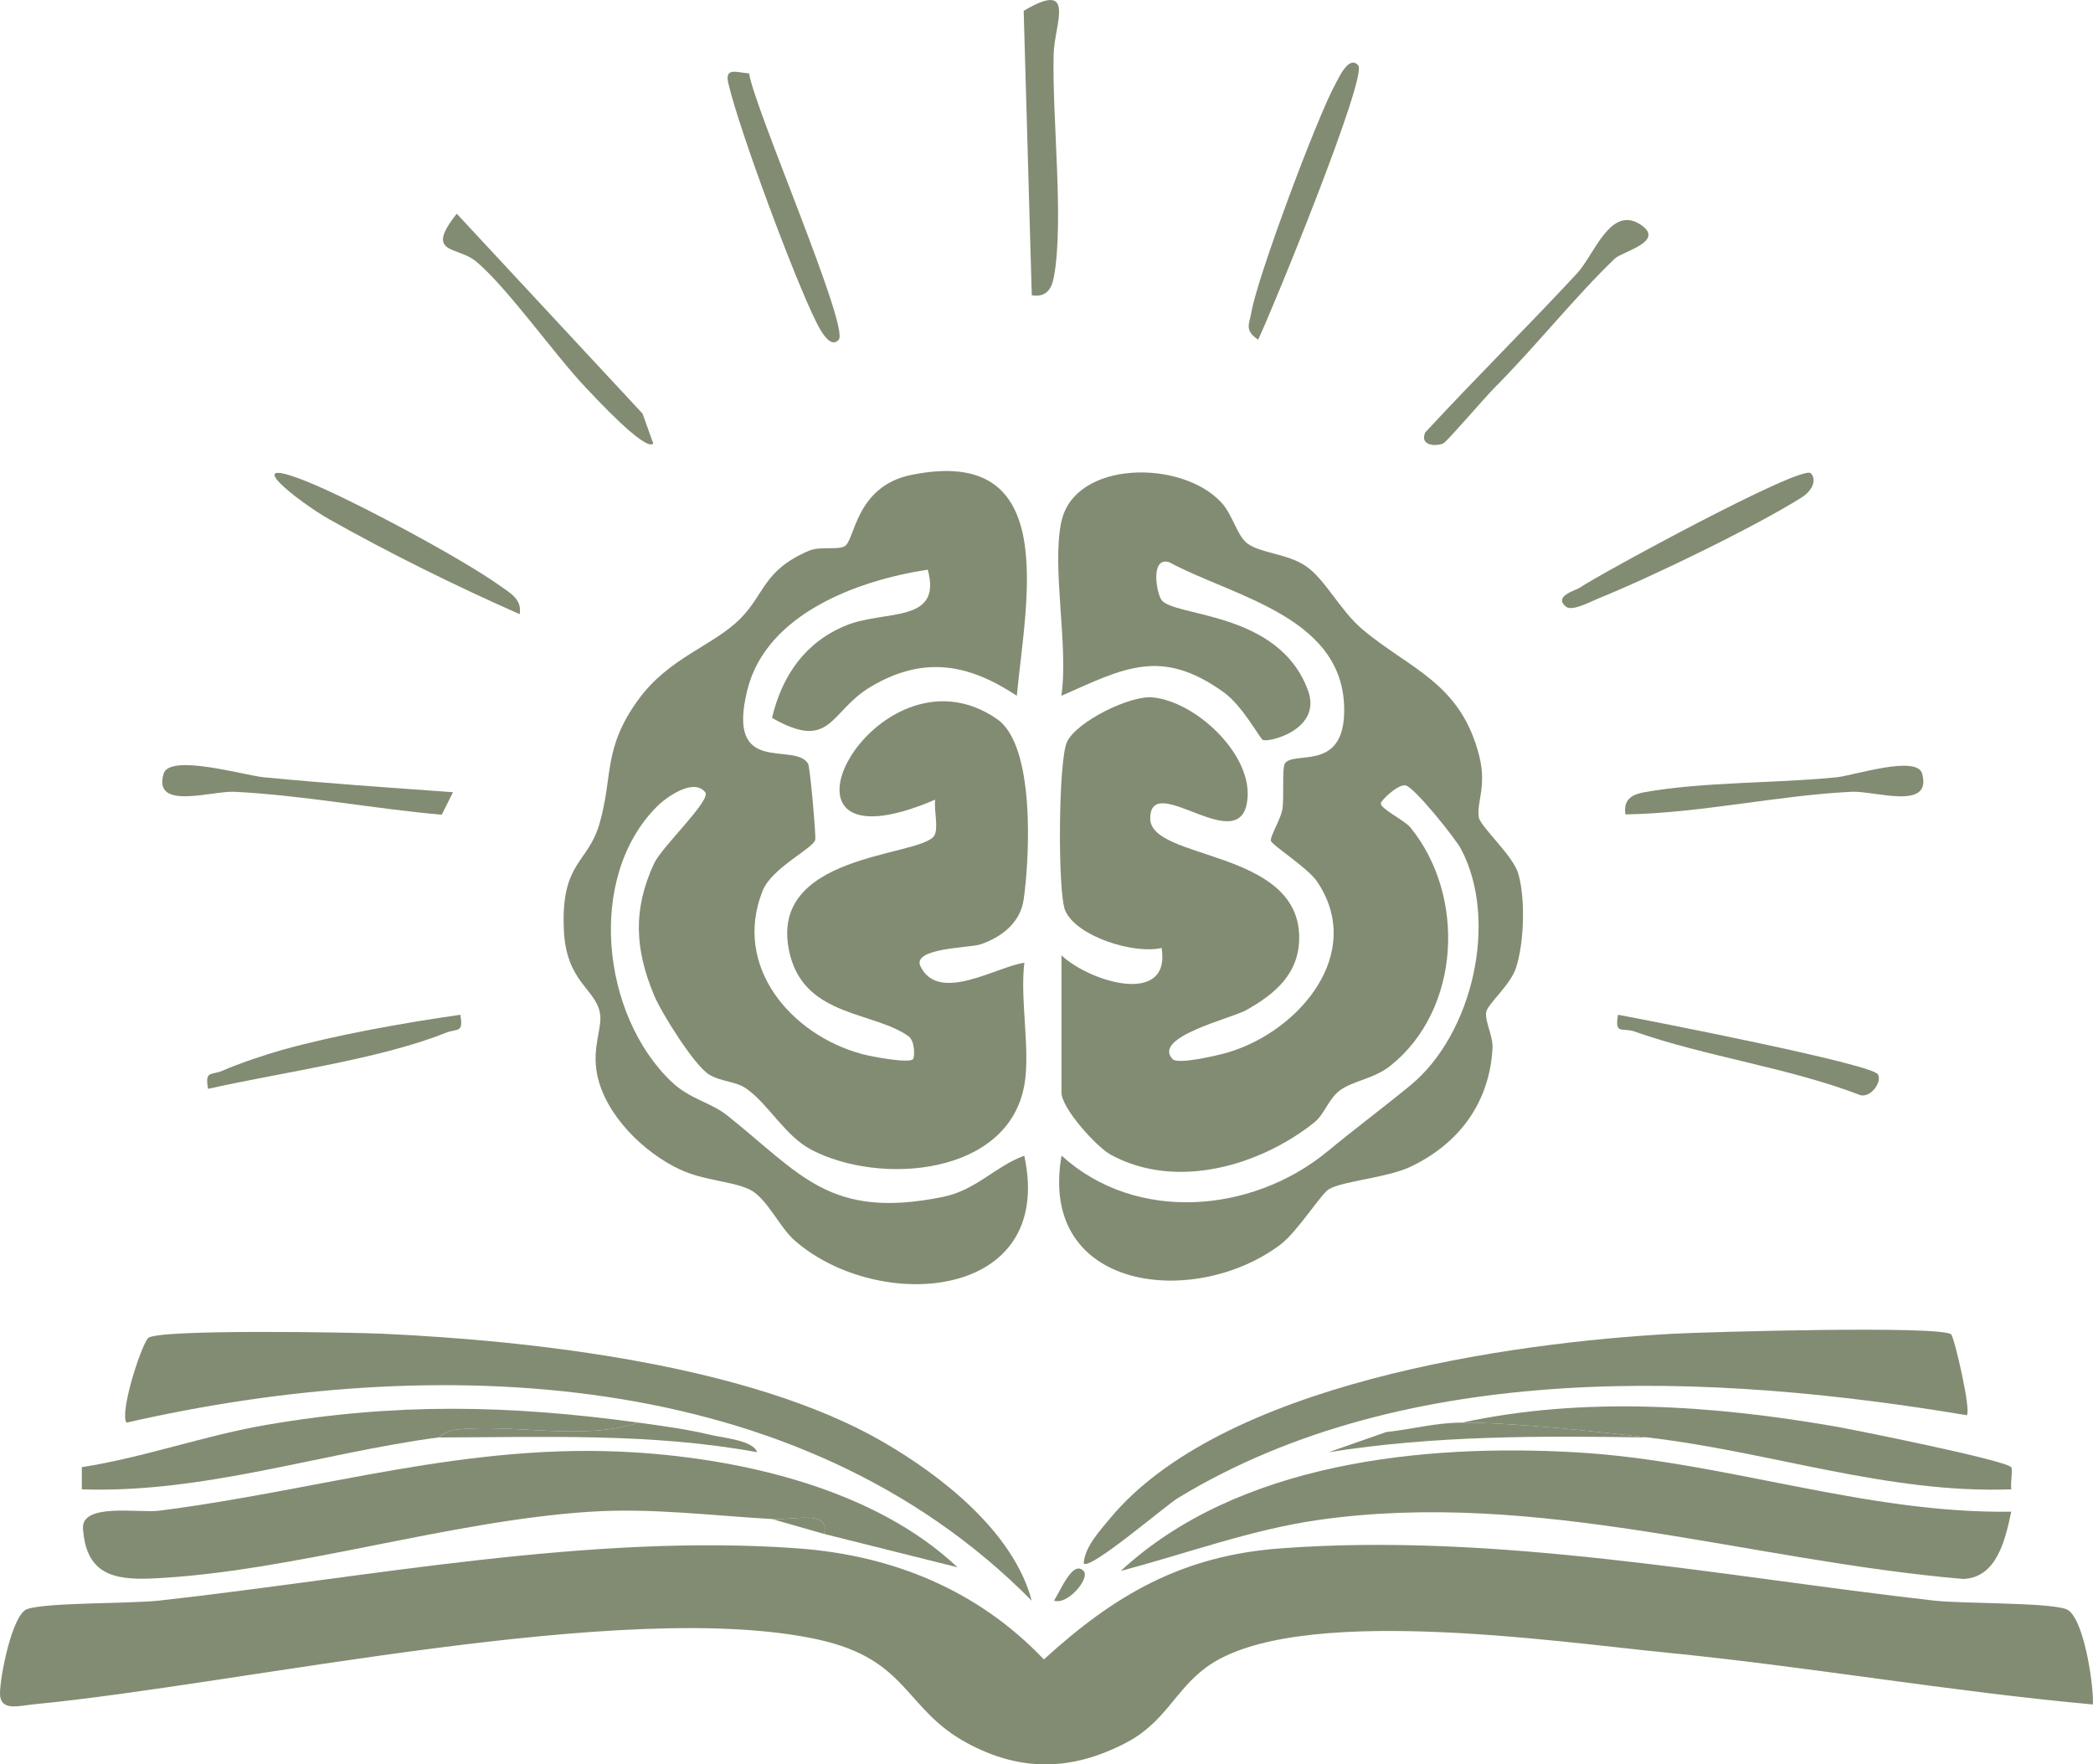 <?xml version="1.0" encoding="UTF-8"?>
<svg id="Ebene_2" data-name="Ebene 2" xmlns="http://www.w3.org/2000/svg" viewBox="0 0 563.71 475.2">
  <defs>
    <style>
      .cls-1 {
        fill: #828c72;
      }
    </style>
  </defs>
  <g id="Ebene_1-2" data-name="Ebene 1">
    <g>
      <path class="cls-1" d="M275.88,292.26c-4.34,24.37-38.92,27.08-57.37,17.39-7.13-3.74-11.56-12.33-17.51-16.46-2.99-2.08-6.92-1.81-10.13-3.86-3.98-2.54-12.78-16.63-14.7-21.26-5.18-12.45-5.77-23.08,0-35.52,2.11-4.55,15.47-17.02,13.76-19.18-3.09-3.9-10.37,1.21-13.06,3.92-19.01,19.13-14.78,56.2,3.99,74.06,4.98,4.74,10.52,5.5,14.95,9.03,19.97,15.89,27.6,28.2,58.2,21.97,8.9-1.81,14.01-8.21,21.86-11.09,8.48,39.19-39.34,42.52-61.83,22.85-4.22-3.69-7.54-11.58-12.21-13.77-4.93-2.31-12.11-2.3-18.64-5.34-9.78-4.54-20.19-14.7-22.36-25.62-1.49-7.51,1.54-12.64.74-16.62-1.33-6.62-9.1-8.31-9.71-22.37-.8-18.31,6.47-17.71,9.6-28.53,3.74-12.91.83-20.18,10.49-33.46,8.23-11.31,20.01-14.39,27.31-21.65,6.79-6.75,6.26-13.14,18.59-18.41,3.08-1.31,7.84-.11,9.7-1.26,2.71-1.68,2.92-16.09,17.8-19.15,40.54-8.35,30.9,33.99,28.51,59.46-13.15-8.73-25.27-10.79-39.37-2.41-11.1,6.6-10.52,17.55-26.56,8.37,2.7-11.41,8.95-20.43,19.99-24.92,10.49-4.26,25.93-.4,21.96-15-18.7,2.83-43.45,11.81-48.58,32.33-5.89,23.61,12.53,13.87,16.33,19.89.55.87,2.18,19.52,1.94,20.53-.55,2.33-11.68,7.56-14.14,13.67-8.24,20.49,7.76,38.98,26.84,44.06,2.73.73,12.49,2.53,13.63,1.36.51-.53.54-4.91-1.19-6.16-9.24-6.66-27.61-5.22-31.88-21.76-7.16-27.74,35.1-26.42,38.79-32.28,1.24-1.97-.15-6.98.27-9.7-51.03,21.9-16.02-44.43,16.69-21.67,10.16,7.07,8.8,36.65,7.13,48.53-.89,6.3-5.96,10.22-11.75,12.15-2.77.92-18.47.91-16.04,5.9,4.9,10.06,20.53.05,27.97-.98-1.23,10.01,1.68,23.49,0,32.96Z"/>
      <path class="cls-1" d="M285.88,140.45c3.56-16.49,32.34-16.77,43.08-5.1,3.05,3.31,4.22,8.93,6.98,11.01,3.54,2.66,10.89,2.74,15.83,6.15,5.2,3.6,9.21,11.93,15.07,16.9,12.78,10.83,26.63,14.38,31.6,34.33,2.01,8.08-.82,12.55-.15,16.38.46,2.6,9.15,10.2,10.61,15.13,2,6.76,1.6,18.83-.63,25.52-1.52,4.56-7.58,9.62-7.98,11.76-.46,2.47,1.87,6.46,1.69,9.74-.78,14.61-8.93,25.74-22.13,31.99-6.3,2.98-18.14,3.78-21.95,6.03-2.07,1.22-8.51,11.5-13.05,14.92-23.05,17.34-65.38,12.62-58.94-23.97,20.11,18.31,51.52,15.5,71.72-1.21,7.36-6.09,14.81-11.61,22.24-17.72,16.78-13.79,23.81-44.4,13.63-63.64-1.52-2.88-12.65-16.76-14.94-17.14-2.17-.36-6.69,4.17-6.68,4.84,0,1.52,6.37,4.52,8,6.51,14.95,18.36,13.58,48.95-5.33,64.11-4.42,3.54-9.95,4.06-13.46,6.53-3.33,2.34-4.29,6.56-7.16,8.83-14.71,11.68-37.23,18.25-54.78,8.64-3.9-2.14-13.26-12.57-13.26-16.71v-36.96c7.92,7.33,29.49,13.66,26.97-2.01-7.38,1.75-22.78-3.01-25.94-10-2.09-4.63-1.89-40.45.44-45.45,2.56-5.51,16.97-12.6,23.03-12.04,11.44,1.07,26.2,14.72,25.64,26.56-.86,18.17-26.1-7.31-26.24,6-.12,11.37,39.84,8.21,40.12,31.9.12,9.91-6.52,15.44-14.29,19.79-3.95,2.21-25.54,7.27-19.77,13.2,1.44,1.48,12.09-.98,15.1-1.89,19.14-5.8,36.77-26.74,23.78-45.95-2.53-3.75-12.27-9.86-12.45-11.01-.19-1.29,2.7-5.82,3.11-8.52.51-3.32-.16-11.01.68-12.28,2.29-3.45,15.37,2.15,15.94-13.2.97-26.2-29.48-31.5-47.14-41.02-5.06-1.46-3.42,8.06-2.1,10.1,3.09,4.75,31.64,2.87,39.52,24.47,3.9,10.7-11,14.18-12.26,13.27-.73-.53-5.54-9.25-10.33-12.71-16.96-12.24-26.91-6.61-43.84.87,1.98-13.49-2.68-34.51,0-46.94Z"/>
      <path class="cls-1" d="M563.69,459.06c-38.41-3.48-76.56-10.19-114.95-13.97-30.18-2.97-100.24-13.42-123.89,3.99-8.46,6.23-11.03,14.82-21.63,20.33-14.59,7.59-28.35,7.83-42.74.05-16.98-9.17-15.71-22.5-40.07-27.87-51.75-11.41-154.91,12.01-211.4,17.44C5.07,459.41-.01,461.02,0,456.06c.01-4.52,3.28-21.34,7.34-22.7,5.41-1.82,27.66-1.4,35.68-2.29,55.74-6.2,115.91-18.16,171.98-14.04,25.54,1.88,48.49,11.31,66.15,29.9,19.05-17.39,37.19-27.92,63.61-29.9,58.4-4.38,118.25,7.47,175.98,14.04,8.06.92,30.23.46,35.68,2.29,4.71,1.58,7.53,20.42,7.27,25.7Z"/>
      <path class="cls-1" d="M541.69,407.14c-1.53,7.11-3.72,17.79-12.94,18.12-58.22-4.99-114.92-24.27-173.68-15.89-18.13,2.59-35.62,9.09-53.21,13.72,31.6-29.22,81.38-34.33,122.9-31.92,39.28,2.28,77.46,16.56,116.93,15.97Z"/>
      <path class="cls-1" d="M207.93,409.12c-16.33-.93-32.45-3.03-48.94-1.97-38.27,2.46-80.67,16.28-118.01,17.98-10.65.48-17.78-1.33-18.63-13.42-.49-7.03,15.01-4.15,20.44-4.83,43.63-5.52,82.97-18.54,128.15-15.71,29.69,1.86,64.91,10.11,86.95,30.95l-35.97-9c1.83-6.58-8.09-3.66-13.99-4Z"/>
      <path class="cls-1" d="M277.86,431.1c-62.81-63.6-161.14-66.82-243.79-47.94-1.86-2.57,3.57-19.87,5.77-22.74,1.93-2.52,55.05-1.59,63.15-1.21,41.02,1.88,99.08,8.45,134.77,29.1,16.02,9.27,35.24,24.4,40.11,42.79Z"/>
      <path class="cls-1" d="M525.51,359.39c.83.73,5.46,20.52,4.2,21.77-68.61-11.48-150.77-15.23-212.5,22.33-3.24,1.97-23.56,19.43-25.33,17.61.22-4.37,4.27-8.75,6.96-12,30-36.34,107.17-47.49,151.94-49.89,9.02-.48,71.92-2.27,74.73.18Z"/>
      <path class="cls-1" d="M393.8,383.15c32.5-7.07,67.32-4.69,99.98.95,5.88,1.02,46.36,9.17,47.92,11.07.44.54-.26,4.31.01,5.95-33.26,1.23-64.8-10.12-97.94-13.97-14.4-1.67-35.81-3.97-49.97-4Z"/>
      <path class="cls-1" d="M171.95,383.15c-15.07,5.03-33.61.2-49.16,1.9-2.77.3-4.48,2.05-4.8,2.1-31.95,4.3-63.41,15.09-95.95,13.97v-5.97c16.8-2.63,32.83-8.47,49.61-11.37,34.86-6.01,65.35-5.4,100.3-.63Z"/>
      <path class="cls-1" d="M277.89,79.51l-2.18-76.59c14.35-8.52,8.29,3.58,8.07,11.6-.46,17.03,2.83,44.92.08,60-.63,3.43-2.14,5.61-5.97,5Z"/>
      <path class="cls-1" d="M402.62,104.31c-2.48,2.49-12.94,14.68-13.88,15.1-1.97.88-6.41.69-4.91-2.9,13.4-14.52,27.56-28.48,40.98-42.95,4.56-4.92,8.91-18.41,17.03-13.07,6.92,4.55-4.95,7.25-6.94,9.17-10.68,10.26-21.45,23.79-32.27,34.66Z"/>
      <path class="cls-1" d="M122,213.37l-3.02,6.06c-18.2-1.59-37.8-5.31-55.89-6.18-6.1-.29-21.99,5.13-19.03-4.87,1.63-5.49,21.81.46,26.98.96,16.91,1.64,34.02,2.81,50.96,4.02Z"/>
      <path class="cls-1" d="M175.94,119.46c-2.11,2.3-15.96-12.76-18.03-14.92-8.45-8.84-21.36-27.26-29.77-34.19-4.96-4.09-13.93-1.73-5.12-12.79l50.03,53.83,2.9,8.07Z"/>
      <path class="cls-1" d="M437.78,219.34c-.6-3.88,1.55-5.32,5.02-5.95,16.06-2.9,35.41-2.37,51.91-4.05,4.58-.47,21.58-6.09,22.99-.96,2.75,10.06-12.74,4.56-19.03,4.87-19.75.95-40.86,5.78-60.89,6.09Z"/>
      <path class="cls-1" d="M365.81,17.6c2.61,2.94-22.9,65.37-26.96,73.89-3.8-2.6-2.37-4.15-1.77-7.58,1.66-9.53,17.78-52.69,22.66-61.42.81-1.45,3.55-7.74,6.07-4.9Z"/>
      <path class="cls-1" d="M201.74,19.76c1.47,9.46,27.1,68.35,24.16,71.73-2.4,2.76-5.32-3.29-6.11-4.86-5.82-11.61-20.78-51.83-23.65-64.29-1.01-4.4,2.49-2.74,5.59-2.58Z"/>
      <path class="cls-1" d="M139.96,165.41c-17.05-7.51-34.98-16.36-51.33-25.58-7.93-4.47-25.18-17.87-5.88-10.1,12.09,4.86,41.44,20.55,51.9,28.03,2.74,1.96,6.01,3.62,5.31,7.66Z"/>
      <path class="cls-1" d="M487.73,127.47c1.63,1.77.39,4.71-2.5,6.52-12.67,7.95-40.59,21.49-54.71,27.18-2.08.84-7.06,3.57-8.73,2.24-3.58-2.85,2.71-4.42,3.75-5.16,4.46-3.15,59.83-33.33,62.18-30.78Z"/>
      <path class="cls-1" d="M123.98,273.3c.89,5.08-.78,3.6-3.99,4.89-17.85,7.14-44.9,10.75-63.95,15.07-.93-5.12.88-3.55,3.96-4.92,4.1-1.82,11.68-4.37,16.07-5.59,14.53-4.05,33.02-7.32,47.9-9.44Z"/>
      <path class="cls-1" d="M505.72,289.29c1.32,1.73-1.57,6.33-4.6,5.69-19.34-7.46-41.63-10.36-60.96-17.18-3.22-1.14-5.34,1.05-4.38-4.5,8.6,1.6,67.75,13.14,69.93,15.99Z"/>
      <path class="cls-1" d="M393.8,383.15c14.16.02,35.56,2.32,49.97,4-28.85-.46-57.45-.55-85.93,3.97l15.52-5.43c6.91-.73,13.44-2.55,20.44-2.54Z"/>
      <path class="cls-1" d="M171.95,383.15c6.66.91,13.06,1.78,19.63,3.35,3.22.77,11.27,1.42,12.34,4.62-28.38-5.21-57.13-4.03-85.93-3.97.33-.04,2.03-1.8,4.8-2.1,15.55-1.7,34.09,3.13,49.16-1.9Z"/>
      <path class="cls-1" d="M207.93,409.12c5.9.33,15.82-2.58,13.99,4l-13.99-4Z"/>
      <path class="cls-1" d="M291.86,423.12c1.8,1.92-4.3,9.29-7.98,7.96,1.73-2.58,5.05-11.08,7.98-7.96Z"/>
    </g>
  </g>
</svg>
